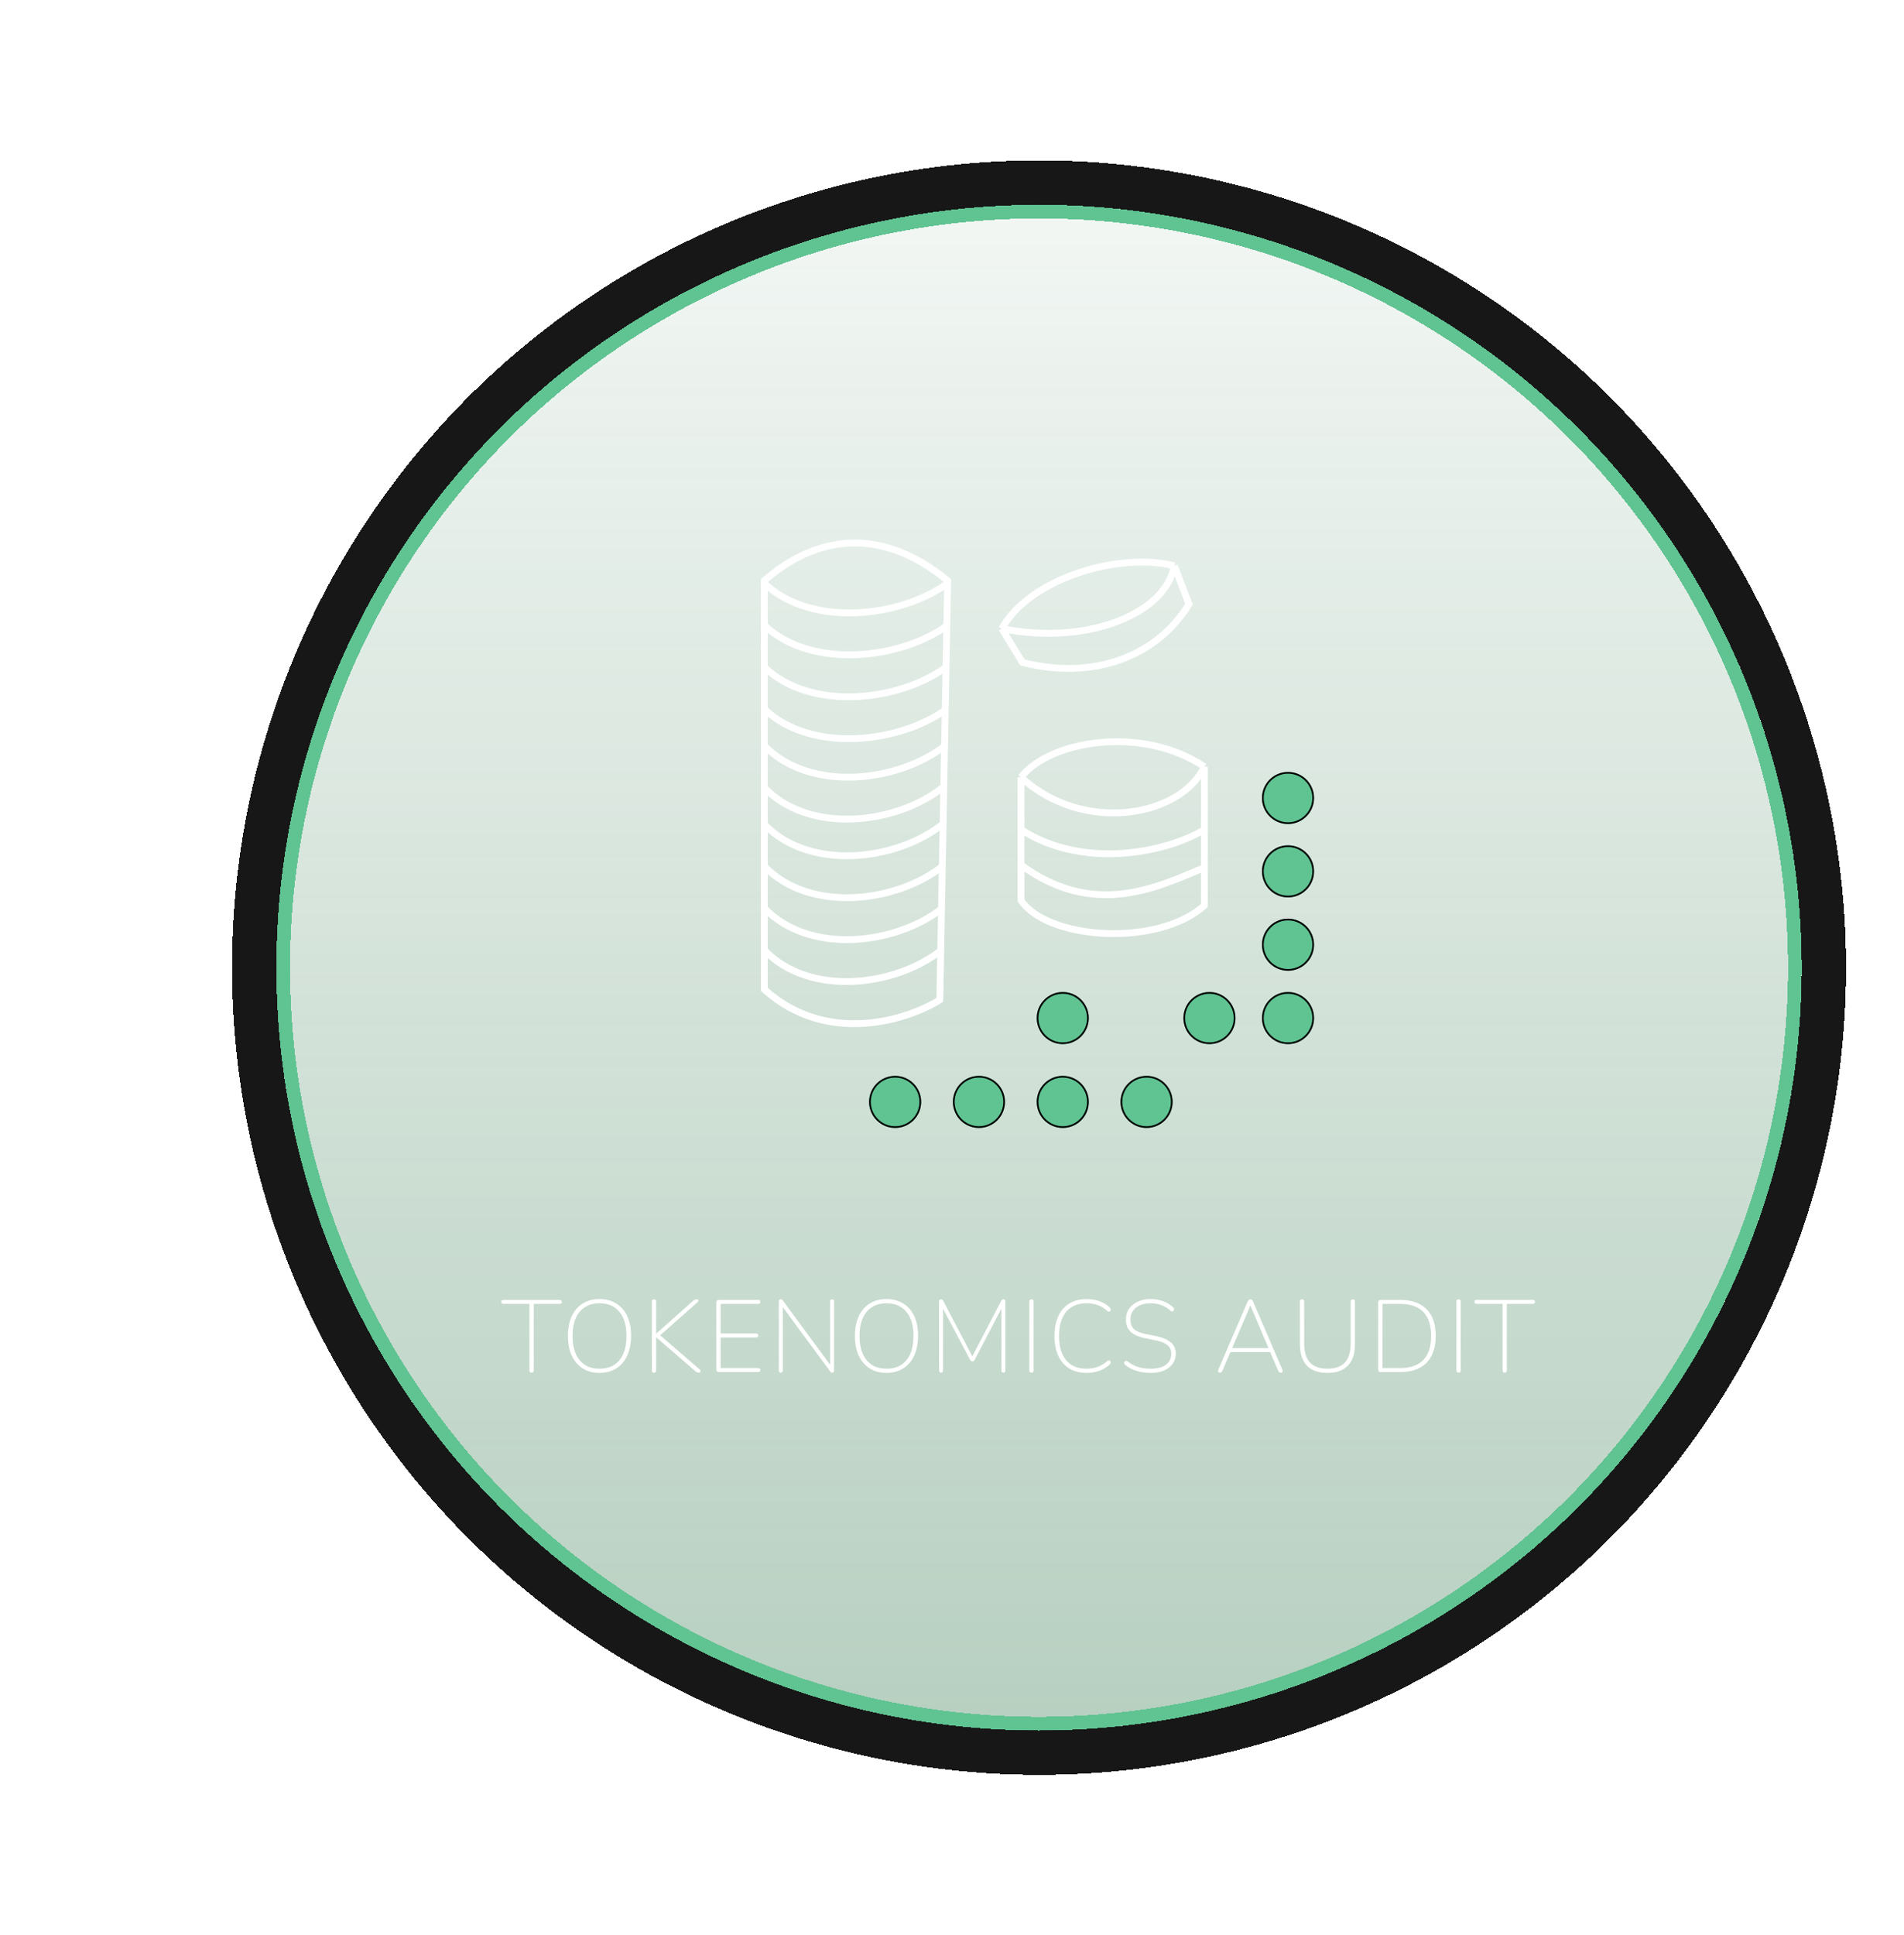 <svg width="558" height="567" viewBox="0 0 558 567" fill="none" xmlns="http://www.w3.org/2000/svg">
<g filter="url(#filter0_d_121_3765)">
<circle cx="304.5" cy="283.5" r="230" stroke="#171717" stroke-width="13" shape-rendering="crispEdges"/>
</g>
<g filter="url(#filter1_f_121_3765)">
<circle cx="304.5" cy="283.5" r="223.5" fill="url(#paint0_linear_121_3765)" fill-opacity="0.36"/>
</g>
<g filter="url(#filter2_d_121_3765)">
<circle cx="304.5" cy="283.5" r="221.5" stroke="#60C392" stroke-width="4" shape-rendering="crispEdges"/>
</g>
<path d="M155.79 402.18C155.59 402.18 155.43 402.12 155.31 402C155.21 401.88 155.16 401.72 155.16 401.52V382.02H147.57C147.37 382.02 147.21 381.97 147.09 381.87C146.97 381.75 146.91 381.6 146.91 381.42C146.91 381.24 146.97 381.1 147.09 381C147.21 380.9 147.37 380.85 147.57 380.85H164.01C164.23 380.85 164.39 380.9 164.49 381C164.61 381.1 164.67 381.24 164.67 381.42C164.67 381.62 164.61 381.77 164.49 381.87C164.39 381.97 164.23 382.02 164.01 382.02H156.42V401.52C156.42 401.72 156.37 401.88 156.27 402C156.17 402.12 156.01 402.18 155.79 402.18ZM175.68 402.24C173.78 402.24 172.14 401.8 170.76 400.92C169.38 400.04 168.31 398.79 167.55 397.17C166.81 395.55 166.44 393.63 166.44 391.41C166.44 389.73 166.65 388.23 167.07 386.91C167.49 385.57 168.1 384.44 168.9 383.52C169.7 382.58 170.67 381.86 171.81 381.36C172.95 380.86 174.24 380.61 175.68 380.61C177.6 380.61 179.25 381.05 180.63 381.93C182.03 382.79 183.1 384.03 183.84 385.65C184.58 387.25 184.95 389.16 184.95 391.38C184.95 393.06 184.73 394.57 184.29 395.91C183.87 397.25 183.26 398.39 182.46 399.33C181.66 400.27 180.69 400.99 179.55 401.49C178.41 401.99 177.12 402.24 175.68 402.24ZM175.68 401.01C177.36 401.01 178.79 400.64 179.97 399.9C181.15 399.14 182.05 398.05 182.67 396.63C183.29 395.19 183.6 393.45 183.6 391.41C183.6 388.37 182.91 386.02 181.53 384.36C180.17 382.68 178.22 381.84 175.68 381.84C174.02 381.84 172.6 382.22 171.42 382.98C170.24 383.72 169.34 384.81 168.72 386.25C168.1 387.67 167.79 389.39 167.79 391.41C167.79 394.43 168.48 396.79 169.86 398.49C171.24 400.17 173.18 401.01 175.68 401.01ZM191.67 402.18C191.47 402.18 191.31 402.12 191.19 402C191.09 401.88 191.04 401.72 191.04 401.52V381.33C191.04 381.11 191.09 380.95 191.19 380.85C191.31 380.73 191.47 380.67 191.67 380.67C191.87 380.67 192.02 380.73 192.12 380.85C192.24 380.95 192.3 381.11 192.3 381.33V390.69H192.36L203.13 381.12C203.33 380.96 203.51 380.85 203.67 380.79C203.83 380.71 203.99 380.67 204.15 380.67C204.35 380.67 204.5 380.71 204.6 380.79C204.7 380.87 204.74 380.98 204.72 381.12C204.7 381.24 204.61 381.37 204.45 381.51L192.9 391.74L192.96 390.78L204.99 401.16C205.19 401.32 205.3 401.48 205.32 401.64C205.34 401.8 205.29 401.93 205.17 402.03C205.07 402.13 204.92 402.18 204.72 402.18C204.56 402.18 204.41 402.14 204.27 402.06C204.13 402 203.98 401.9 203.82 401.76L192.36 391.86H192.3V401.52C192.3 401.72 192.25 401.88 192.15 402C192.05 402.12 191.89 402.18 191.67 402.18ZM210.685 402C210.445 402 210.255 401.94 210.115 401.82C209.995 401.68 209.935 401.49 209.935 401.25V381.6C209.935 381.36 209.995 381.18 210.115 381.06C210.255 380.92 210.445 380.85 210.685 380.85H222.205C222.405 380.85 222.555 380.9 222.655 381C222.775 381.1 222.835 381.24 222.835 381.42C222.835 381.62 222.775 381.77 222.655 381.87C222.555 381.97 222.405 382.02 222.205 382.02H211.195V390.69H221.605C221.805 390.69 221.955 390.74 222.055 390.84C222.175 390.94 222.235 391.08 222.235 391.26C222.235 391.46 222.175 391.61 222.055 391.71C221.955 391.81 221.805 391.86 221.605 391.86H211.195V400.83H222.205C222.405 400.83 222.555 400.88 222.655 400.98C222.775 401.08 222.835 401.22 222.835 401.4C222.835 401.6 222.775 401.75 222.655 401.85C222.555 401.95 222.405 402 222.205 402H210.685ZM228.844 402.18C228.664 402.18 228.514 402.12 228.394 402C228.294 401.88 228.244 401.72 228.244 401.52V381.36C228.244 381.14 228.294 380.97 228.394 380.85C228.494 380.73 228.624 380.67 228.784 380.67C228.964 380.67 229.094 380.7 229.174 380.76C229.274 380.82 229.374 380.93 229.474 381.09L243.934 400.74H243.274V381.33C243.274 381.11 243.324 380.95 243.424 380.85C243.544 380.73 243.694 380.67 243.874 380.67C244.054 380.67 244.194 380.73 244.294 380.85C244.394 380.95 244.444 381.11 244.444 381.33V401.49C244.444 401.71 244.394 401.88 244.294 402C244.214 402.12 244.094 402.18 243.934 402.18C243.794 402.18 243.664 402.14 243.544 402.06C243.444 402 243.344 401.9 243.244 401.76L228.784 382.11H229.414V401.52C229.414 401.72 229.364 401.88 229.264 402C229.164 402.12 229.024 402.18 228.844 402.18ZM259.787 402.24C257.887 402.24 256.247 401.8 254.867 400.92C253.487 400.04 252.417 398.79 251.657 397.17C250.917 395.55 250.547 393.63 250.547 391.41C250.547 389.73 250.757 388.23 251.177 386.91C251.597 385.57 252.207 384.44 253.007 383.52C253.807 382.58 254.777 381.86 255.917 381.36C257.057 380.86 258.347 380.61 259.787 380.61C261.707 380.61 263.357 381.05 264.737 381.93C266.137 382.79 267.207 384.03 267.947 385.65C268.687 387.25 269.057 389.16 269.057 391.38C269.057 393.06 268.837 394.57 268.397 395.91C267.977 397.25 267.367 398.39 266.567 399.33C265.767 400.27 264.797 400.99 263.657 401.49C262.517 401.99 261.227 402.24 259.787 402.24ZM259.787 401.01C261.467 401.01 262.897 400.64 264.077 399.9C265.257 399.14 266.157 398.05 266.777 396.63C267.397 395.19 267.707 393.45 267.707 391.41C267.707 388.37 267.017 386.02 265.637 384.36C264.277 382.68 262.327 381.84 259.787 381.84C258.127 381.84 256.707 382.22 255.527 382.98C254.347 383.72 253.447 384.81 252.827 386.25C252.207 387.67 251.897 389.39 251.897 391.41C251.897 394.43 252.587 396.79 253.967 398.49C255.347 400.17 257.287 401.01 259.787 401.01ZM275.806 402.18C275.626 402.18 275.476 402.12 275.356 402C275.256 401.88 275.206 401.72 275.206 401.52V381.33C275.206 381.11 275.256 380.95 275.356 380.85C275.456 380.73 275.586 380.67 275.746 380.67C275.926 380.67 276.066 380.71 276.166 380.79C276.266 380.87 276.356 380.99 276.436 381.15L285.376 398.19H284.536L293.416 381.15C293.516 380.99 293.606 380.87 293.686 380.79C293.786 380.71 293.926 380.67 294.106 380.67C294.266 380.67 294.396 380.73 294.496 380.85C294.596 380.95 294.646 381.11 294.646 381.33V401.52C294.646 401.72 294.596 401.88 294.496 402C294.396 402.12 294.256 402.18 294.076 402.18C293.876 402.18 293.726 402.12 293.626 402C293.526 401.88 293.476 401.72 293.476 401.52V382.05H294.196L285.646 398.4C285.566 398.56 285.476 398.68 285.376 398.76C285.296 398.84 285.166 398.88 284.986 398.88C284.806 398.88 284.666 398.84 284.566 398.76C284.466 398.66 284.376 398.54 284.296 398.4L275.626 382.02H276.376V401.52C276.376 401.72 276.326 401.88 276.226 402C276.126 402.12 275.986 402.18 275.806 402.18ZM302.289 402.18C302.089 402.18 301.929 402.12 301.809 402C301.709 401.88 301.659 401.72 301.659 401.52V381.33C301.659 381.11 301.709 380.95 301.809 380.85C301.929 380.73 302.089 380.67 302.289 380.67C302.489 380.67 302.639 380.73 302.739 380.85C302.859 380.95 302.919 381.11 302.919 381.33V401.52C302.919 401.72 302.869 401.88 302.769 402C302.669 402.12 302.509 402.18 302.289 402.18ZM318.44 402.24C316.46 402.24 314.77 401.81 313.37 400.95C311.97 400.07 310.89 398.82 310.13 397.2C309.39 395.58 309.02 393.65 309.02 391.41C309.02 389.73 309.23 388.23 309.65 386.91C310.07 385.57 310.68 384.44 311.48 383.52C312.3 382.58 313.29 381.86 314.45 381.36C315.63 380.86 316.96 380.61 318.44 380.61C319.8 380.61 321.06 380.82 322.22 381.24C323.4 381.66 324.4 382.27 325.22 383.07C325.36 383.21 325.45 383.36 325.49 383.52C325.53 383.66 325.52 383.79 325.46 383.91C325.42 384.03 325.35 384.13 325.25 384.21C325.15 384.27 325.03 384.29 324.89 384.27C324.75 384.25 324.6 384.17 324.44 384.03C323.64 383.29 322.74 382.74 321.74 382.38C320.76 382.02 319.65 381.84 318.41 381.84C316.69 381.84 315.23 382.22 314.03 382.98C312.83 383.72 311.92 384.81 311.3 386.25C310.68 387.67 310.37 389.39 310.37 391.41C310.37 393.45 310.68 395.19 311.3 396.63C311.92 398.05 312.83 399.14 314.03 399.9C315.23 400.64 316.69 401.01 318.41 401.01C319.61 401.01 320.71 400.83 321.71 400.47C322.71 400.09 323.62 399.53 324.44 398.79C324.6 398.65 324.75 398.58 324.89 398.58C325.03 398.56 325.15 398.59 325.25 398.67C325.35 398.73 325.42 398.82 325.46 398.94C325.52 399.06 325.54 399.19 325.52 399.33C325.5 399.47 325.42 399.6 325.28 399.72C324.4 400.56 323.39 401.19 322.25 401.61C321.11 402.03 319.84 402.24 318.44 402.24ZM337.227 402.24C336.227 402.24 335.277 402.15 334.377 401.97C333.477 401.79 332.637 401.53 331.857 401.19C331.097 400.85 330.407 400.43 329.787 399.93C329.647 399.81 329.547 399.68 329.487 399.54C329.447 399.4 329.447 399.27 329.487 399.15C329.547 399.01 329.627 398.9 329.727 398.82C329.827 398.74 329.947 398.7 330.087 398.7C330.227 398.7 330.367 398.76 330.507 398.88C331.447 399.62 332.437 400.16 333.477 400.5C334.537 400.84 335.787 401.01 337.227 401.01C339.227 401.01 340.727 400.61 341.727 399.81C342.747 399.01 343.257 397.95 343.257 396.63C343.257 395.55 342.887 394.71 342.147 394.11C341.407 393.49 340.197 393.01 338.517 392.67L335.547 392.07C333.667 391.69 332.267 391.06 331.347 390.18C330.427 389.3 329.967 388.11 329.967 386.61C329.967 385.71 330.137 384.9 330.477 384.18C330.837 383.44 331.337 382.81 331.977 382.29C332.617 381.75 333.377 381.34 334.257 381.06C335.137 380.76 336.107 380.61 337.167 380.61C338.487 380.61 339.697 380.81 340.797 381.21C341.897 381.59 342.897 382.19 343.797 383.01C343.937 383.13 344.027 383.27 344.067 383.43C344.107 383.57 344.097 383.71 344.037 383.85C343.997 383.97 343.927 384.07 343.827 384.15C343.747 384.21 343.637 384.24 343.497 384.24C343.357 384.24 343.217 384.17 343.077 384.03C342.217 383.27 341.307 382.72 340.347 382.38C339.387 382.02 338.327 381.84 337.167 381.84C335.987 381.84 334.957 382.04 334.077 382.44C333.197 382.82 332.507 383.37 332.007 384.09C331.527 384.81 331.287 385.65 331.287 386.61C331.287 387.77 331.627 388.69 332.307 389.37C332.987 390.03 334.087 390.51 335.607 390.81L338.577 391.41C340.617 391.83 342.127 392.45 343.107 393.27C344.087 394.07 344.577 395.18 344.577 396.6C344.577 397.44 344.407 398.21 344.067 398.91C343.727 399.59 343.237 400.18 342.597 400.68C341.977 401.18 341.207 401.57 340.287 401.85C339.387 402.11 338.367 402.24 337.227 402.24ZM357.558 402.18C357.358 402.18 357.208 402.14 357.108 402.06C357.008 401.98 356.958 401.87 356.958 401.73C356.958 401.57 356.998 401.4 357.078 401.22L365.658 381.3C365.758 381.08 365.878 380.92 366.018 380.82C366.158 380.72 366.298 380.67 366.438 380.67C366.598 380.67 366.748 380.72 366.888 380.82C367.028 380.92 367.138 381.08 367.218 381.3L375.798 401.22C375.878 401.4 375.918 401.57 375.918 401.73C375.918 401.87 375.878 401.98 375.798 402.06C375.718 402.14 375.578 402.18 375.378 402.18C375.178 402.18 375.008 402.12 374.868 402C374.748 401.88 374.648 401.73 374.568 401.55L372.138 395.88L372.948 396.15H359.868L360.708 395.88L358.278 401.55C358.198 401.77 358.088 401.93 357.948 402.03C357.808 402.13 357.678 402.18 357.558 402.18ZM366.408 382.56L361.038 395.16L360.378 394.98H372.438L371.838 395.16L366.468 382.56H366.408ZM389.026 402.24C387.706 402.24 386.536 402.06 385.516 401.7C384.516 401.34 383.676 400.81 382.996 400.11C382.336 399.39 381.826 398.51 381.466 397.47C381.126 396.43 380.956 395.23 380.956 393.87V381.33C380.956 381.11 381.006 380.95 381.106 380.85C381.226 380.73 381.386 380.67 381.586 380.67C381.786 380.67 381.936 380.73 382.036 380.85C382.156 380.95 382.216 381.11 382.216 381.33V393.69C382.216 396.15 382.786 397.99 383.926 399.21C385.086 400.41 386.786 401.01 389.026 401.01C391.286 401.01 392.986 400.41 394.126 399.21C395.266 397.99 395.836 396.15 395.836 393.69V381.33C395.836 381.11 395.886 380.95 395.986 380.85C396.106 380.73 396.266 380.67 396.466 380.67C396.666 380.67 396.816 380.73 396.916 380.85C397.036 380.95 397.096 381.11 397.096 381.33V393.87C397.096 395.67 396.786 397.2 396.166 398.46C395.566 399.7 394.666 400.64 393.466 401.28C392.266 401.92 390.786 402.24 389.026 402.24ZM404.648 402C404.408 402 404.218 401.94 404.078 401.82C403.958 401.68 403.898 401.49 403.898 401.25V381.6C403.898 381.36 403.958 381.18 404.078 381.06C404.218 380.92 404.408 380.85 404.648 380.85H410.408C413.728 380.85 416.278 381.75 418.058 383.55C419.858 385.33 420.758 387.95 420.758 391.41C420.758 393.13 420.528 394.65 420.068 395.97C419.608 397.29 418.938 398.4 418.058 399.3C417.178 400.18 416.098 400.85 414.818 401.31C413.538 401.77 412.068 402 410.408 402H404.648ZM405.158 400.83H410.288C411.808 400.83 413.138 400.63 414.278 400.23C415.418 399.83 416.368 399.24 417.128 398.46C417.888 397.68 418.458 396.7 418.838 395.52C419.218 394.34 419.408 392.97 419.408 391.41C419.408 388.29 418.648 385.95 417.128 384.39C415.608 382.81 413.328 382.02 410.288 382.02H405.158V400.83ZM427.466 402.18C427.266 402.18 427.106 402.12 426.986 402C426.886 401.88 426.836 401.72 426.836 401.52V381.33C426.836 381.11 426.886 380.95 426.986 380.85C427.106 380.73 427.266 380.67 427.466 380.67C427.666 380.67 427.816 380.73 427.916 380.85C428.036 380.95 428.096 381.11 428.096 381.33V401.52C428.096 401.72 428.046 401.88 427.946 402C427.846 402.12 427.686 402.18 427.466 402.18ZM440.978 402.18C440.778 402.18 440.618 402.12 440.498 402C440.398 401.88 440.348 401.72 440.348 401.52V382.02H432.758C432.558 382.02 432.398 381.97 432.278 381.87C432.157 381.75 432.097 381.6 432.097 381.42C432.097 381.24 432.157 381.1 432.278 381C432.398 380.9 432.558 380.85 432.758 380.85H449.198C449.418 380.85 449.578 380.9 449.678 381C449.798 381.1 449.858 381.24 449.858 381.42C449.858 381.62 449.798 381.77 449.678 381.87C449.578 381.97 449.418 382.02 449.198 382.02H441.608V401.52C441.608 401.72 441.558 401.88 441.458 402C441.358 402.12 441.198 402.18 440.978 402.18Z" fill="white"/>
<path d="M299.226 227.709C307.669 216.962 334.535 212.356 352.958 224.638M299.226 227.709C317.648 244.596 346.05 239.223 352.958 224.638M299.226 227.709V243.061M352.958 224.638V243.061M299.226 243.061C318.416 255.342 342.979 249.201 352.958 243.061M299.226 243.061V253.423M352.958 243.061V254.191M299.226 253.423V263.786C306.902 275.3 339.141 277.603 352.958 265.321V254.191M299.226 253.423C320.719 269.159 339.141 259.948 352.958 254.191" stroke="white" stroke-width="2"/>
<path d="M293.594 184.19C301.919 169.22 328.394 161.695 344.169 165.783M293.594 184.19C318.325 189.136 341.444 180.078 344.169 165.783M293.594 184.19L299.635 194.073C319.951 199.307 338.768 192.746 348.465 177.007L344.169 165.783" stroke="white" stroke-width="2"/>
<path d="M224 289.885V170.139C237.049 158.624 256.239 152.483 277.732 170.139L275.43 292.956C265.963 298.841 242.423 306.466 224 289.885Z" stroke="white" stroke-width="2"/>
<path d="M224 170.906C237.817 183.955 263.916 180.885 277.732 170.906" stroke="white" stroke-width="2"/>
<path d="M224 183.187C237.817 196.237 263.916 193.166 277.732 183.187" stroke="white" stroke-width="2"/>
<path d="M224 195.469C237.698 208.518 263.573 205.448 277.272 195.469" stroke="white" stroke-width="2"/>
<path d="M224 207.751C237.738 220.8 263.687 217.73 277.425 207.751" stroke="white" stroke-width="2"/>
<path d="M224 218.497C237.62 232.355 263.345 229.095 276.965 218.497" stroke="white" stroke-width="2"/>
<path d="M224 230.779C237.422 244.637 262.775 241.376 276.197 230.779" stroke="white" stroke-width="2"/>
<path d="M224 241.525C237.422 255.384 262.775 252.123 276.197 241.525" stroke="white" stroke-width="2"/>
<path d="M224 253.807C237.422 267.665 262.775 264.405 276.197 253.807" stroke="white" stroke-width="2"/>
<path d="M224 266.089C237.422 279.947 262.775 276.686 276.197 266.089" stroke="white" stroke-width="2"/>
<path d="M224 278.37C237.343 292.229 262.547 288.968 275.89 278.37" stroke="white" stroke-width="2"/>
<g filter="url(#filter3_f_121_3765)">
<circle cx="262.332" cy="322.844" r="7.628" fill="#60C392"/>
<circle cx="262.332" cy="322.844" r="7.378" stroke="black" stroke-width="0.5"/>
</g>
<g filter="url(#filter4_f_121_3765)">
<circle cx="286.896" cy="322.844" r="7.628" fill="#60C392"/>
<circle cx="286.896" cy="322.844" r="7.378" stroke="black" stroke-width="0.5"/>
</g>
<g filter="url(#filter5_f_121_3765)">
<circle cx="311.459" cy="322.844" r="7.628" fill="#60C392"/>
<circle cx="311.459" cy="322.844" r="7.378" stroke="black" stroke-width="0.5"/>
</g>
<g filter="url(#filter6_f_121_3765)">
<circle cx="336.023" cy="322.844" r="7.628" fill="#60C392"/>
<circle cx="336.023" cy="322.844" r="7.378" stroke="black" stroke-width="0.5"/>
</g>
<g filter="url(#filter7_f_121_3765)">
<circle cx="311.459" cy="298.281" r="7.628" fill="#60C392"/>
<circle cx="311.459" cy="298.281" r="7.378" stroke="black" stroke-width="0.5"/>
</g>
<g filter="url(#filter8_f_121_3765)">
<circle cx="354.445" cy="298.281" r="7.628" fill="#60C392"/>
<circle cx="354.445" cy="298.281" r="7.378" stroke="black" stroke-width="0.5"/>
</g>
<g filter="url(#filter9_f_121_3765)">
<circle cx="377.473" cy="298.281" r="7.628" fill="#60C392"/>
<circle cx="377.473" cy="298.281" r="7.378" stroke="black" stroke-width="0.5"/>
</g>
<g filter="url(#filter10_f_121_3765)">
<circle cx="377.473" cy="276.788" r="7.628" fill="#60C392"/>
<circle cx="377.473" cy="276.788" r="7.378" stroke="black" stroke-width="0.5"/>
</g>
<g filter="url(#filter11_f_121_3765)">
<circle cx="377.473" cy="255.295" r="7.628" fill="#60C392"/>
<circle cx="377.473" cy="255.295" r="7.378" stroke="black" stroke-width="0.5"/>
</g>
<g filter="url(#filter12_f_121_3765)">
<circle cx="377.473" cy="233.802" r="7.628" fill="#60C392"/>
<circle cx="377.473" cy="233.802" r="7.378" stroke="black" stroke-width="0.5"/>
</g>
<defs>
<filter id="filter0_d_121_3765" x="58" y="37" width="493" height="493" filterUnits="userSpaceOnUse" color-interpolation-filters="sRGB">
<feFlood flood-opacity="0" result="BackgroundImageFix"/>
<feColorMatrix in="SourceAlpha" type="matrix" values="0 0 0 0 0 0 0 0 0 0 0 0 0 0 0 0 0 0 127 0" result="hardAlpha"/>
<feOffset/>
<feGaussianBlur stdDeviation="5"/>
<feComposite in2="hardAlpha" operator="out"/>
<feColorMatrix type="matrix" values="0 0 0 0 0 0 0 0 0 0 0 0 0 0 0 0 0 0 1 0"/>
<feBlend mode="normal" in2="BackgroundImageFix" result="effect1_dropShadow_121_3765"/>
<feBlend mode="normal" in="SourceGraphic" in2="effect1_dropShadow_121_3765" result="shape"/>
</filter>
<filter id="filter1_f_121_3765" x="0" y="-21" width="609" height="609" filterUnits="userSpaceOnUse" color-interpolation-filters="sRGB">
<feFlood flood-opacity="0" result="BackgroundImageFix"/>
<feBlend mode="normal" in="SourceGraphic" in2="BackgroundImageFix" result="shape"/>
<feGaussianBlur stdDeviation="40.5" result="effect1_foregroundBlur_121_3765"/>
</filter>
<filter id="filter2_d_121_3765" x="75" y="54" width="459" height="459" filterUnits="userSpaceOnUse" color-interpolation-filters="sRGB">
<feFlood flood-opacity="0" result="BackgroundImageFix"/>
<feColorMatrix in="SourceAlpha" type="matrix" values="0 0 0 0 0 0 0 0 0 0 0 0 0 0 0 0 0 0 127 0" result="hardAlpha"/>
<feOffset/>
<feGaussianBlur stdDeviation="3"/>
<feComposite in2="hardAlpha" operator="out"/>
<feColorMatrix type="matrix" values="0 0 0 0 1 0 0 0 0 1 0 0 0 0 1 0 0 0 1 0"/>
<feBlend mode="normal" in2="BackgroundImageFix" result="effect1_dropShadow_121_3765"/>
<feBlend mode="normal" in="SourceGraphic" in2="effect1_dropShadow_121_3765" result="shape"/>
</filter>
<filter id="filter3_f_121_3765" x="252.704" y="313.216" width="19.256" height="19.256" filterUnits="userSpaceOnUse" color-interpolation-filters="sRGB">
<feFlood flood-opacity="0" result="BackgroundImageFix"/>
<feBlend mode="normal" in="SourceGraphic" in2="BackgroundImageFix" result="shape"/>
<feGaussianBlur stdDeviation="1" result="effect1_foregroundBlur_121_3765"/>
</filter>
<filter id="filter4_f_121_3765" x="277.268" y="313.216" width="19.256" height="19.256" filterUnits="userSpaceOnUse" color-interpolation-filters="sRGB">
<feFlood flood-opacity="0" result="BackgroundImageFix"/>
<feBlend mode="normal" in="SourceGraphic" in2="BackgroundImageFix" result="shape"/>
<feGaussianBlur stdDeviation="1" result="effect1_foregroundBlur_121_3765"/>
</filter>
<filter id="filter5_f_121_3765" x="301.831" y="313.216" width="19.256" height="19.256" filterUnits="userSpaceOnUse" color-interpolation-filters="sRGB">
<feFlood flood-opacity="0" result="BackgroundImageFix"/>
<feBlend mode="normal" in="SourceGraphic" in2="BackgroundImageFix" result="shape"/>
<feGaussianBlur stdDeviation="1" result="effect1_foregroundBlur_121_3765"/>
</filter>
<filter id="filter6_f_121_3765" x="326.395" y="313.216" width="19.256" height="19.256" filterUnits="userSpaceOnUse" color-interpolation-filters="sRGB">
<feFlood flood-opacity="0" result="BackgroundImageFix"/>
<feBlend mode="normal" in="SourceGraphic" in2="BackgroundImageFix" result="shape"/>
<feGaussianBlur stdDeviation="1" result="effect1_foregroundBlur_121_3765"/>
</filter>
<filter id="filter7_f_121_3765" x="301.831" y="288.653" width="19.256" height="19.256" filterUnits="userSpaceOnUse" color-interpolation-filters="sRGB">
<feFlood flood-opacity="0" result="BackgroundImageFix"/>
<feBlend mode="normal" in="SourceGraphic" in2="BackgroundImageFix" result="shape"/>
<feGaussianBlur stdDeviation="1" result="effect1_foregroundBlur_121_3765"/>
</filter>
<filter id="filter8_f_121_3765" x="344.817" y="288.653" width="19.256" height="19.256" filterUnits="userSpaceOnUse" color-interpolation-filters="sRGB">
<feFlood flood-opacity="0" result="BackgroundImageFix"/>
<feBlend mode="normal" in="SourceGraphic" in2="BackgroundImageFix" result="shape"/>
<feGaussianBlur stdDeviation="1" result="effect1_foregroundBlur_121_3765"/>
</filter>
<filter id="filter9_f_121_3765" x="367.845" y="288.653" width="19.256" height="19.256" filterUnits="userSpaceOnUse" color-interpolation-filters="sRGB">
<feFlood flood-opacity="0" result="BackgroundImageFix"/>
<feBlend mode="normal" in="SourceGraphic" in2="BackgroundImageFix" result="shape"/>
<feGaussianBlur stdDeviation="1" result="effect1_foregroundBlur_121_3765"/>
</filter>
<filter id="filter10_f_121_3765" x="367.845" y="267.16" width="19.256" height="19.256" filterUnits="userSpaceOnUse" color-interpolation-filters="sRGB">
<feFlood flood-opacity="0" result="BackgroundImageFix"/>
<feBlend mode="normal" in="SourceGraphic" in2="BackgroundImageFix" result="shape"/>
<feGaussianBlur stdDeviation="1" result="effect1_foregroundBlur_121_3765"/>
</filter>
<filter id="filter11_f_121_3765" x="367.845" y="245.667" width="19.256" height="19.256" filterUnits="userSpaceOnUse" color-interpolation-filters="sRGB">
<feFlood flood-opacity="0" result="BackgroundImageFix"/>
<feBlend mode="normal" in="SourceGraphic" in2="BackgroundImageFix" result="shape"/>
<feGaussianBlur stdDeviation="1" result="effect1_foregroundBlur_121_3765"/>
</filter>
<filter id="filter12_f_121_3765" x="367.845" y="224.174" width="19.256" height="19.256" filterUnits="userSpaceOnUse" color-interpolation-filters="sRGB">
<feFlood flood-opacity="0" result="BackgroundImageFix"/>
<feBlend mode="normal" in="SourceGraphic" in2="BackgroundImageFix" result="shape"/>
<feGaussianBlur stdDeviation="1" result="effect1_foregroundBlur_121_3765"/>
</filter>
<linearGradient id="paint0_linear_121_3765" x1="304.5" y1="60" x2="304.5" y2="507" gradientUnits="userSpaceOnUse">
<stop stop-color="#367B50" stop-opacity="0.18"/>
<stop offset="1" stop-color="#367B50"/>
</linearGradient>
</defs>
</svg>
